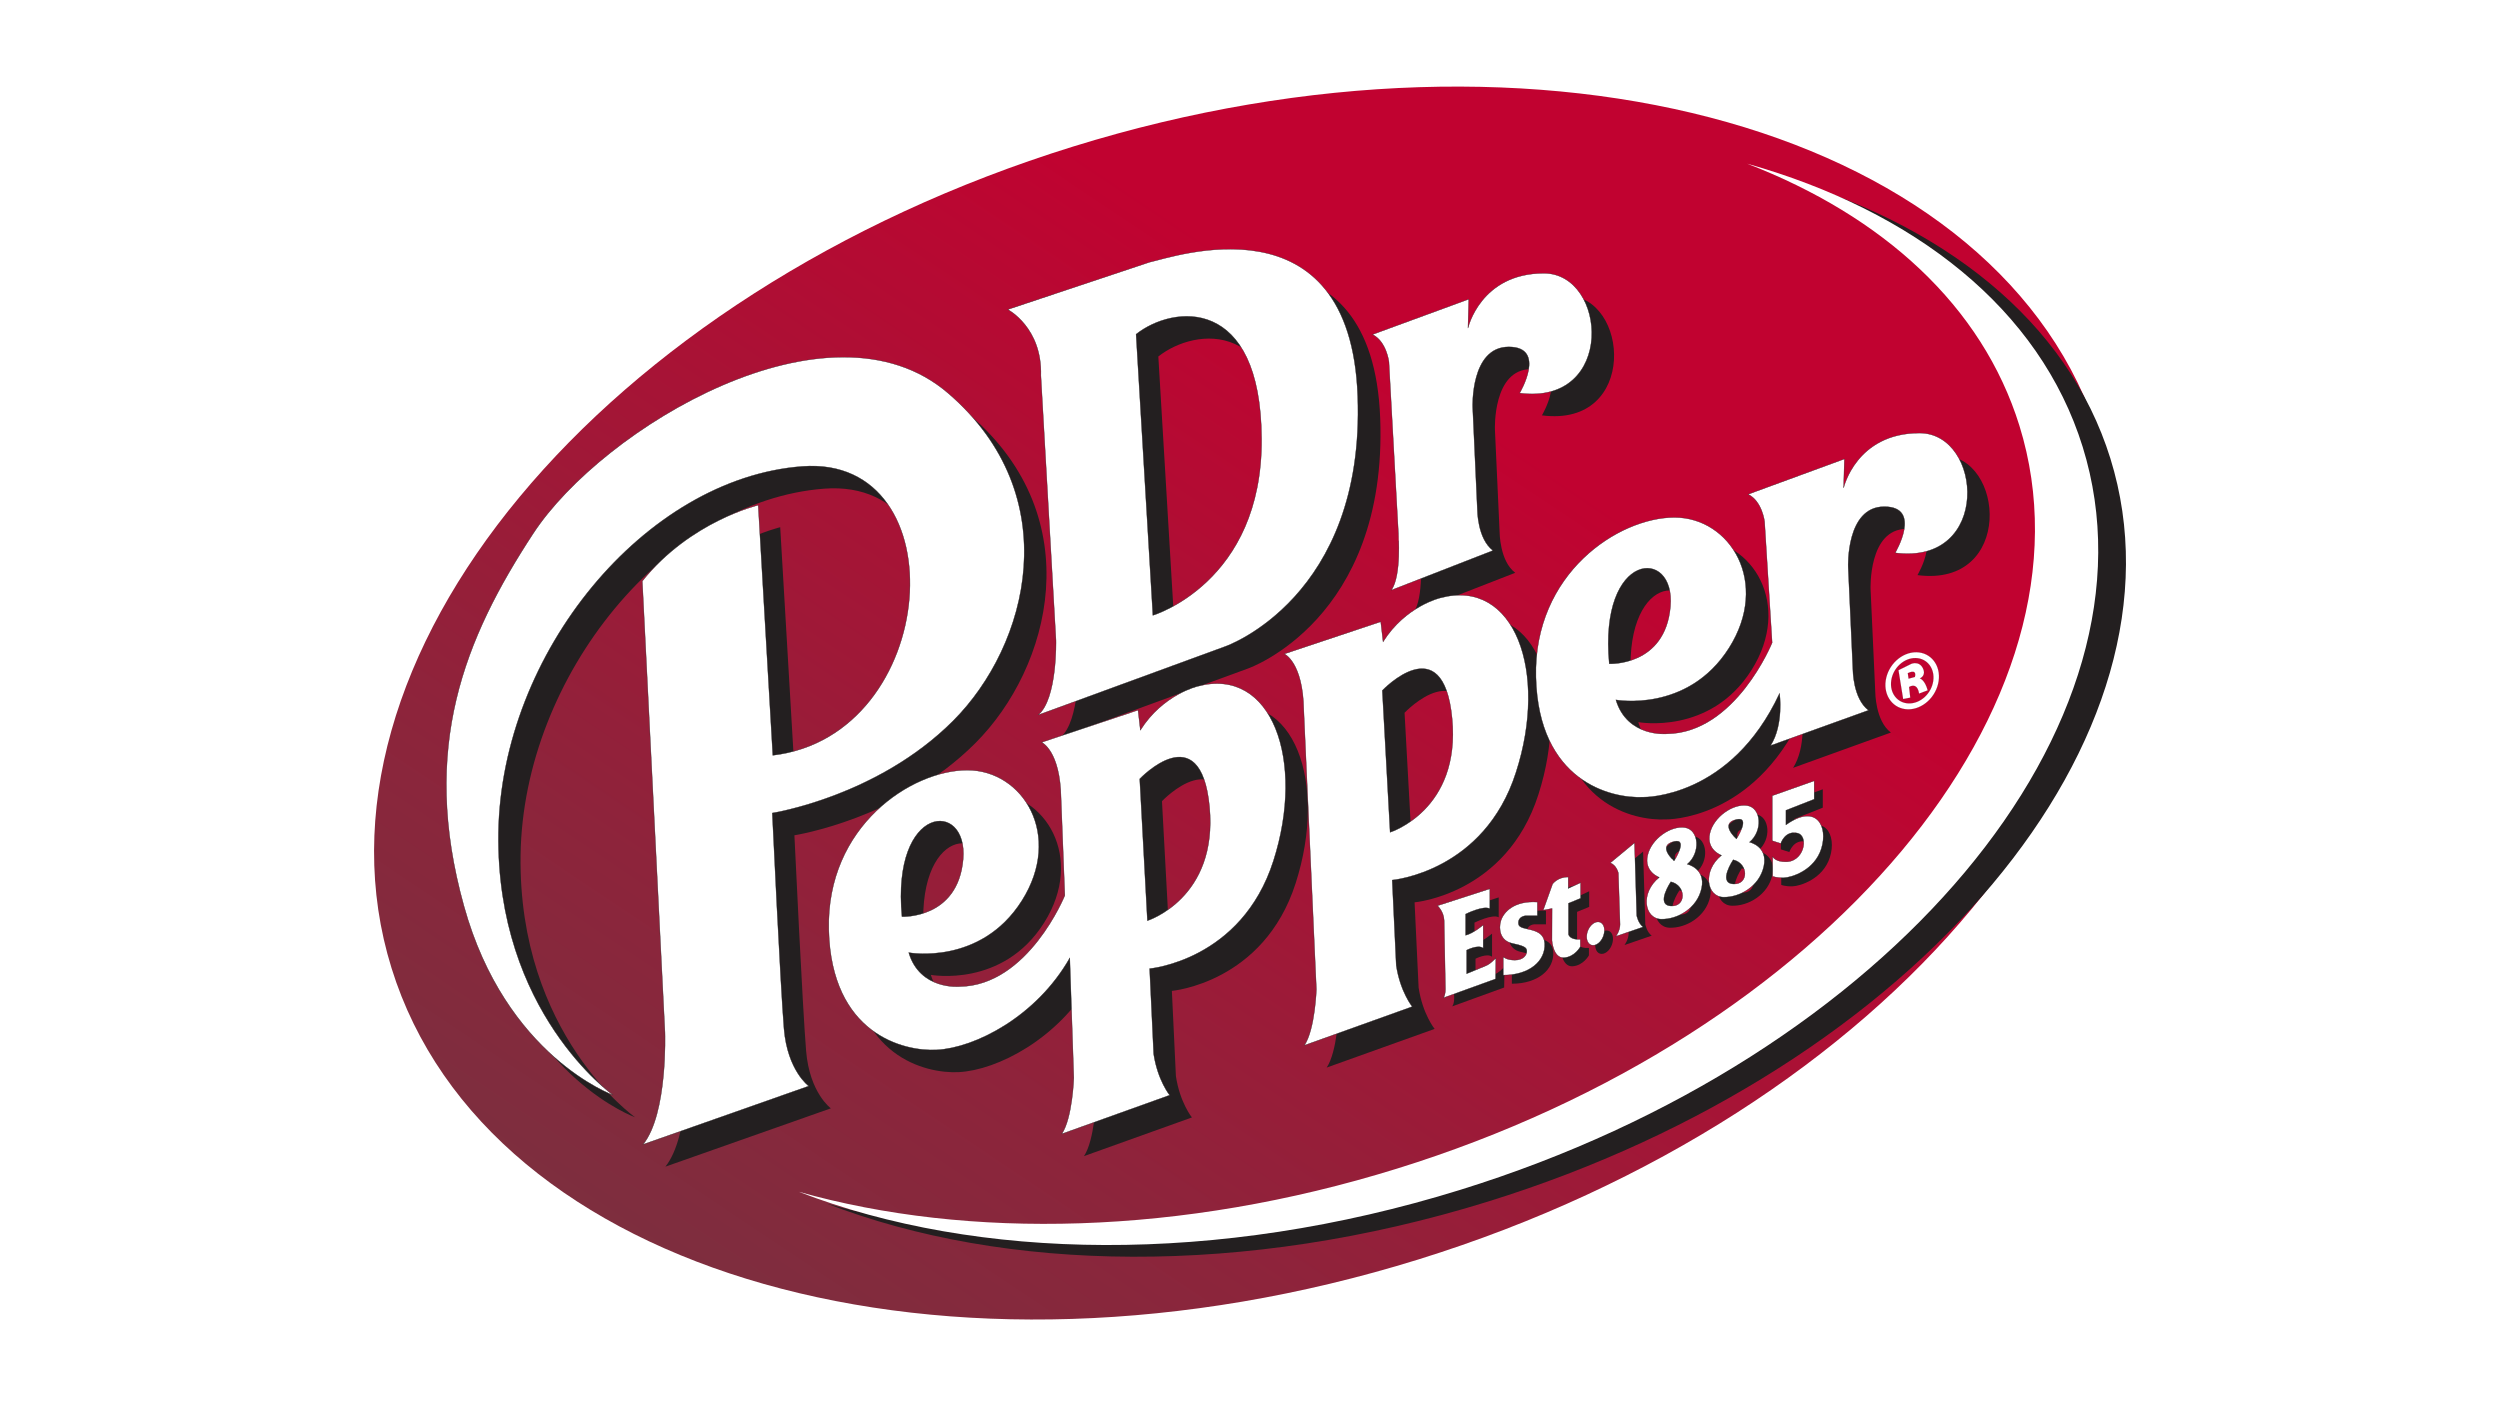 <svg xmlns="http://www.w3.org/2000/svg" xmlns:xlink="http://www.w3.org/1999/xlink" id="Layer_1" x="0px" y="0px" viewBox="0 0 1920 1080" style="enable-background:new 0 0 1920 1080;" xml:space="preserve"><style type="text/css">	.st0{fill:url(#SVGID_1_);}	.st1{fill:#231F20;}	.st2{fill:#FFFFFF;stroke:#231F20;stroke-width:0.25;}	.st3{fill:#FFFFFF;stroke:#231F20;stroke-width:7.500000e-02;}	.st4{fill:#FFFFFF;}</style><g>	<linearGradient id="SVGID_1_" gradientUnits="userSpaceOnUse" x1="1113.09" y1="306.569" x2="591.262" y2="1084.744">		<stop offset="0" style="stop-color:#C10230"></stop>		<stop offset="5.177563e-02" style="stop-color:#BD0531"></stop>		<stop offset="0.685" style="stop-color:#8D243B"></stop>		<stop offset="1" style="stop-color:#7A303F"></stop>	</linearGradient>	<path class="st0" d="M1612.5,336.4c73.2,236-161.1,518.5-523.3,630.9c-362.3,112.4-715.3,12.2-788.5-223.8  c-73.3-236,161-518.5,523.3-630.9C1186.2,0.2,1539.3,100.4,1612.5,336.4z"></path>	<g>					<image style="overflow:visible;" width="1064" height="813" transform="matrix(1 0 0 1 561 46)">		</image>	</g>	<path class="st1" d="M511,896l127.1-44.8c0,0-16.3-11.8-19-44c-2.7-32.2-9-165.7-9-165.7S690.8,629,749,570.8  c58.2-58.2,87.8-172.8-3.6-251.6c-91.3-78.8-265.9,26.9-318.8,107.5s-87.2,164.4-53.3,286.2c32.1,115.6,114.5,145.2,114.5,145.2  s-90-63.4-88-201.5c2.1-138.1,112.5-272.1,233.2-281.3c120.7-9.2,106.4,206.6-22.5,221.9l-11.3-192.3c0,0-52.2,12.3-89,58.3  l17.4,346.7C527.8,810.1,530,872.5,511,896z"></path>	<path class="st1" d="M1491.3,349.7c-48.7,0-58.3,42.1-58.3,42.1l0.6-22.2l-73.9,27.1c10.8,5.4,12.6,21,12.6,21l5.8,93  c0,0-28.1,69.4-80.9,70c0,0-30.4,2.9-39-26.1c0,0,55.2,10.2,86.9-39.9c31.7-50.1,1-100.2-41.9-100.2c-43,0-108.4,43-106.4,122.7  c2,79.8,57.2,93.4,82.8,92.1c0,0,66.7,1.2,104.3-79.7c0,0,3.4,24-6.8,40.1l75.1-27.1c-12-9-12-31.3-12-31.3l-3.6-78.8  c0,0-1.8-46.3,27.6-46.3c29.5,0,8.4,35.5,8.4,35.5C1546.6,451.3,1540,349.7,1491.3,349.7z M1253,526.9c-8.2-86.9,51.2-90,47-44  C1296,529,1253,526.9,1253,526.9z"></path>	<path class="st1" d="M1085.7,470.3l78-30.4c-12-9-12-31.3-12-31.3l-3.6-78.8c0,0-1.8-46.3,27.7-46.3c29.4,0,8.4,35.5,8.4,35.5  c74,9.6,67.3-92,18.6-92c-48.7,0-58.3,42.1-58.3,42.1l0.6-22.2l-74,27.1c10.8,5.4,12.6,21,12.6,21l7.3,132.2  C1091,427.1,1093.6,458.9,1085.7,470.3z"></path>	<path class="st1" d="M936.9,544.2c0,0-26.6,6.1-44,33.7l-1.8-15.4l-74,24.7c0,0,14.3,6.3,14.9,43l2.9,74.6c0,0-28.1,69.4-80.9,70  c0,0-30.4,2.9-39.1-26.1c0,0,55.2,10.2,86.9-39.9c31.7-50.1,1-100.2-41.9-100.2c-43,0-108.4,43-106.4,122.7  c2,79.8,57.2,93.4,82.8,92.1c29.6-1.5,76.7-25.6,102.3-70.6l3.1,92.1c0,0-1,30.7-9.2,43l82.9-29.7c0,0-9.2-11.3-12.3-31.7L900,761  c0,0,70.6-6.1,95.1-82.8C1019.7,601.4,994.1,528.8,936.9,544.2z M709.8,721.1c-8.2-86.9,51.1-90,47-44  C752.8,723.1,709.8,721.1,709.8,721.1z M898.3,724.2l-5.9-108.9c0,0,46.8-49.4,53.6,21.3C952.7,707.1,898.3,724.2,898.3,724.2z"></path>	<path class="st1" d="M1123.3,476.3c0,0-26.6,6.1-44,33.7l-1.8-15.4l-74,24.7c0,0,14.3,6.3,14.9,43l9.7,214.6c0,0-1,30.7-9.2,43  l82.9-29.7c0,0-9.2-11.3-12.3-31.7l-3.1-65.5c0,0,70.6-6.1,95.1-82.8C1206.2,533.5,1180.6,460.9,1123.3,476.3z M1084.7,656.3  l-6-108.9c0,0,46.8-49.4,53.6,21.3C1139.2,639.3,1084.7,656.3,1084.7,656.3z"></path>	<path class="st1" d="M900,218.5l-108.8,36.2c0,0,26.5,13.8,25.4,50.8l11.7,203.3c0,0,1,45.1-13.7,57.3l143.9-52.7  c0,0,107.3-37.3,101.5-192.1C1054.2,166.5,917.9,214.7,900,218.5z M902.5,489.7l-12.9-215.9c28.3-22.5,95.7-30.2,96.4,80.3  C986.7,464.6,902.5,489.7,902.5,489.7z"></path>	<path class="st1" d="M1110.7,702.2c0,0,4.8,4.3,5.1,11.2l1,52.4c0,0,0.3,4.6-1.5,7.1l39.9-14.5l0.3-16c0,0-4.3,4.8-8.1,6.1  l-14.2,5.9v-18.1c0,0,8.9-4.6,12.7-1.5V717c0,0-7.4,6.4-13.5,7.9v-16.3c0,0,13.8-6.9,18.6-4.1v-15.3L1110.7,702.2z"></path>	<path class="st1" d="M1187.3,709.9h-9.2c0,0-6.1,0.5-5.3,6.4c0.8,5.9,19.3,1.3,20.1,14.8c0.8,13.5-11.7,24.4-31.8,24.4v-14  c0,0,2.5,2.5,8.9,2.5c6.4,0,9.2-3.8,9.2-6.9c0-3.1-2.6-4.1-11.5-6.1c-8.9-2-10.4-10.9-8.4-17.3c2-6.4,9.9-15.5,28-14.3V709.9z"></path>	<path class="st1" d="M1198.6,704.3l-6.8,1.3l7.2-20.1c0,0,4-5.5,12-5.3v8.7l9.5-4.4v12l-9.3,3.8v23.9c0,0,1,4.4,9.1,3.8v5.7  c0,0-4.2,7.8-12.5,8.4c-8.4,0.6-9.3-13.3-9.3-13.3L1198.6,704.3z"></path>	<path class="st1" d="M1238.5,723.6c-1,5-4.8,9-8.4,9c-3.6,0-5.7-4-4.7-9c1-5,4.8-9,8.5-9C1237.5,714.6,1239.6,718.6,1238.5,723.6z"></path>	<path class="st1" d="M1243.3,669.4l18.6-15.4l1.7,55.9c0,0,1.1,5.9,4.9,8.7l-20.9,7.2c0,0,3.2-4.2,3.2-9.1l-1.3-39.5  C1249.5,677.1,1248.2,671.1,1243.3,669.4z"></path>	<path class="st1" d="M1291.4,692.2"></path>	<path class="st1" d="M1302.4,670.3c10.5-8.7,9.1-26.4-1.7-28.1s-25.8,8.5-28.7,21.3c-2.8,12.7,8.9,16.9,8.9,16.9  c-14.8,12-11.4,31.7,1.3,32.1c12.7,0.4,27.9-8.4,31.2-23.8C1316.6,673.3,1302.4,670.3,1302.4,670.3z M1292.5,652.8  c11-2.4-0.2,15-0.2,15S1278.6,655.9,1292.5,652.8z M1289.8,702.4c-12-0.8,0-18.6,0-18.6C1301.8,686.7,1301.8,703.2,1289.8,702.4z"></path>	<path class="st1" d="M1350.2,653.4c10.5-8.7,9.1-26.4-1.7-28.1s-25.8,8.5-28.7,21.3c-2.8,12.7,8.9,16.9,8.9,16.9  c-14.8,12-11.4,31.7,1.3,32.1c12.7,0.4,27.9-8.4,31.2-23.7S1350.2,653.4,1350.2,653.4z M1340.4,635.9c11-2.4-0.2,15-0.2,15  S1326.5,639,1340.4,635.9z M1337.7,685.5c-12-0.8,0-18.6,0-18.6C1349.7,669.7,1349.7,686.3,1337.7,685.5z"></path>	<path class="st1" d="M1367.7,617.7v34.6l6.5,2.1c0,0,3.2-10.1,12.7-8c9.5,2.1,5.1,23.7-10.5,22c0,0-5.9,0-8.4-3.8v15  c0,0,3,1.3,8.7,1.1c5.7-0.2,23.4-5.5,28.7-22.4c5.3-16.9-3.6-35-27.2-18.2v-11.2l21.7-8.6v-14.1L1367.7,617.7z"></path>	<g>		<path class="st2" d="M493.9,878.9l127.2-44.8c0,0-16.3-11.8-19-44c-2.7-32.2-9-165.7-9-165.7s80.6-12.5,138.8-70.7   c58.2-58.2,87.8-172.8-3.6-251.6C637,223.3,462.4,329,409.6,409.6c-52.8,80.6-87.2,164.4-53.3,286.2   C388.3,811.4,470.8,841,470.8,841s-90-63.4-88-201.5c2.1-138.1,112.5-272.1,233.2-281.3c120.7-9.2,106.4,206.6-22.5,221.9   L582.3,388c0,0-52.2,12.3-89,58.3L510.7,793C510.7,793,512.9,855.4,493.9,878.9z"></path>		<path class="st2" d="M1474.2,332.6c-48.7,0-58.3,42.1-58.3,42.1l0.6-22.2l-73.9,27.1c10.8,5.4,12.6,21,12.6,21l5.8,93   c0,0-28.1,69.4-80.9,70c0,0-30.4,2.9-39.1-26.1c0,0,55.2,10.2,86.9-39.9c31.7-50.1,1-100.2-41.9-100.2c-43,0-108.4,43-106.4,122.7   c2,79.8,57.2,93.4,82.8,92.1c0,0,66.7,1.2,104.3-79.7c0,0,3.4,24-6.9,40.1l75.2-27.1c-12-9-12-31.3-12-31.3l-3.6-78.8   c0,0-1.8-46.3,27.7-46.3c29.5,0,8.4,35.5,8.4,35.5C1529.5,434.2,1522.9,332.6,1474.2,332.6z M1235.9,509.8   c-8.2-86.9,51.1-90,47-44C1278.9,511.9,1235.9,509.8,1235.9,509.8z"></path>		<path class="st2" d="M1068.6,453.2l78-30.4c-12-9-12-31.3-12-31.3l-3.6-78.8c0,0-1.8-46.3,27.7-46.3c29.5,0,8.4,35.5,8.4,35.5   c73.9,9.6,67.3-92,18.6-92c-48.7,0-58.3,42.1-58.3,42.1l0.6-22.2l-73.9,27.1c10.8,5.4,12.6,21,12.6,21l7.3,132.2   C1073.9,410,1076.5,441.8,1068.6,453.2z"></path>		<path class="st2" d="M919.8,527.1c0,0-26.6,6.1-44,33.7l-1.8-15.4l-74,24.7c0,0,14.3,6.3,14.9,43l2.9,74.6c0,0-28.1,69.4-80.9,70   c0,0-30.4,2.9-39-26.1c0,0,55.2,10.2,86.9-39.9c31.7-50.1,1-100.2-41.9-100.2s-108.4,43-106.4,122.7c2,79.8,57.2,93.4,82.8,92.1   c29.6-1.5,76.7-25.6,102.3-70.6l3.1,92.1c0,0-1,30.7-9.2,43l82.8-29.7c0,0-9.2-11.3-12.3-31.7l-3.1-65.5c0,0,70.6-6.1,95.1-82.8   C1002.6,584.3,977,511.7,919.8,527.1z M692.7,704c-8.2-86.9,51.1-90,47-44C735.7,706,692.7,704,692.7,704z M881.2,707.1   l-5.9-108.9c0,0,46.8-49.4,53.6,21.3C935.6,690,881.2,707.1,881.2,707.1z"></path>		<path class="st2" d="M1106.2,459.2c0,0-26.6,6.1-44,33.7l-1.8-15.4l-74,24.7c0,0,14.3,6.3,14.9,43l9.7,214.6c0,0-1,30.7-9.2,43   l82.8-29.7c0,0-9.2-11.3-12.3-31.7l-3.1-65.5c0,0,70.6-6.1,95.1-82.8C1189.1,516.4,1163.5,443.8,1106.2,459.2z M1067.6,639.2   l-6-108.9c0,0,46.8-49.4,53.6,21.3C1122.1,622.2,1067.6,639.2,1067.6,639.2z"></path>		<path class="st2" d="M882.8,201.4L774,237.7c0,0,26.5,13.8,25.4,50.8l11.6,203.3c0,0,1.1,45.1-13.7,57.3l143.9-52.7   c0,0,107.3-37.3,101.5-192.1C1037.1,149.4,900.8,197.6,882.8,201.4z M885.4,472.6l-12.9-215.9c28.3-22.5,95.8-30.2,96.4,80.3   C969.6,447.5,885.4,472.6,885.4,472.6z"></path>		<path class="st2" d="M1104,695.6c0,0,4.8,4.3,5.1,11.2l1,52.4c0,0,0.2,4.6-1.5,7.1l40-14.5l0.2-16c0,0-4.3,4.8-8.1,6.1l-14.3,5.9   v-18.1c0,0,8.9-4.6,12.7-1.5v-17.8c0,0-7.4,6.4-13.5,7.9V702c0,0,13.8-6.9,18.6-4.1v-15.3L1104,695.6z"></path>		<path class="st2" d="M1180.7,703.3h-9.2c0,0-6.1,0.5-5.3,6.4c0.8,5.9,19.3,1.3,20.1,14.8c0.8,13.5-11.7,24.4-31.8,24.4v-14   c0,0,2.5,2.5,8.9,2.5s9.2-3.8,9.2-6.9c0-3.1-2.6-4.1-11.5-6.1c-8.9-2-10.4-10.9-8.4-17.3c2-6.4,9.9-15.5,28-14.3V703.3z"></path>		<path class="st2" d="M1192,697.7l-6.8,1.3l7.2-20.1c0,0,4-5.5,12-5.3v8.7l9.5-4.4v12l-9.3,3.8v23.9c0,0,0.9,4.4,9.1,3.8v5.7   c0,0-4.2,7.8-12.5,8.4c-8.4,0.6-9.3-13.3-9.3-13.3L1192,697.7z"></path>		<path class="st2" d="M1231.9,717c-1,5-4.8,9-8.4,9c-3.6,0-5.7-4-4.7-9c1-5,4.8-9,8.5-9C1230.9,708,1233,712,1231.9,717z"></path>		<path class="st2" d="M1236.7,662.7l18.6-15.4l1.7,55.9c0,0,1.1,5.9,4.9,8.7l-20.9,7.2c0,0,3.2-4.2,3.2-9.1l-1.3-39.5   C1242.9,670.5,1241.6,664.5,1236.7,662.7z"></path>		<path class="st2" d="M1274.3,675.1"></path>		<path class="st2" d="M1295.8,663.7c10.4-8.7,9.1-26.4-1.7-28.1c-10.8-1.7-25.8,8.5-28.7,21.3c-2.9,12.7,8.9,16.9,8.9,16.9   c-14.8,12-11.4,31.7,1.3,32.1c12.7,0.4,27.9-8.4,31.2-23.7S1295.8,663.7,1295.8,663.7z M1285.9,646.2c11-2.4-0.2,15-0.2,15   S1272,649.3,1285.9,646.2z M1283.2,695.8c-12-0.8,0-18.6,0-18.6C1295.2,680,1295.2,696.6,1283.2,695.8z"></path>		<path class="st2" d="M1343.6,646.8c10.4-8.7,9.1-26.4-1.7-28.1c-10.8-1.7-25.8,8.6-28.7,21.3c-2.9,12.7,8.9,16.9,8.9,16.9   c-14.8,12-11.4,31.7,1.3,32.1c12.7,0.4,27.9-8.4,31.2-23.7C1357.9,649.8,1343.6,646.8,1343.6,646.8z M1333.8,629.3   c11-2.4-0.2,15-0.2,15S1319.9,632.3,1333.8,629.3z M1331.1,678.9c-12-0.8,0-18.6,0-18.6C1343.1,663.1,1343.1,679.7,1331.1,678.9z"></path>		<path class="st2" d="M1361.1,611.1v34.6l6.5,2.1c0,0,3.2-10.1,12.7-8c9.5,2.1,5.1,23.7-10.5,22c0,0-5.9,0-8.4-3.8v15   c0,0,3,1.3,8.7,1.1c5.7-0.2,23.4-5.5,28.7-22.4c5.3-16.9-3.6-35-27.2-18.2v-11.2l21.7-8.5v-14.1L1361.1,611.1z"></path>	</g>	<path class="st3" d="M1474.5,521c0,0,5.1-1.9,2.3-7.8c-2.9-5.9-8.9-3.4-8.9-3.4l-9.9,4.9l3.6,22.2l5.5-1.1l-0.9-8.2  c6.8-3.8,7.6,5.1,7.6,5.1l6.7-2.5C1478.3,522,1474.5,521,1474.5,521z M1470.6,519.9l-4.8,1.3l-0.6-4.2  C1472.8,513.4,1470.6,519.9,1470.6,519.9z"></path>	<path class="st3" d="M1471.7,500.9c-11.2-0.1-21.7,9.6-23.5,21.7c-1.8,12.1,6,22.1,17.2,22.2c11.2,0.1,21.7-9.6,23.5-21.7  C1490.7,510.9,1482.9,501,1471.7,500.9z M1484.7,523c-1.4,9.6-9.7,17.3-18.6,17.2c-8.9-0.1-15-8-13.6-17.6  c1.4-9.6,9.7-17.3,18.6-17.2C1480,505.5,1486.1,513.4,1484.7,523z"></path>	<path class="st1" d="M1572.2,336c66,212.7-148,468.2-478,570.6c-165.8,51.5-329.3,54.4-459.4,17.7c136.5,52.9,320.8,56.6,508-1.5  c330-102.4,544-357.9,478-570.6c-32.9-105.9-128.9-181.1-257.7-217.5C1467.2,175.1,1543.6,244,1572.2,336z"></path>	<path class="st4" d="M1550.9,326.9c66,212.7-148,468.2-478,570.6C907.1,949,743.6,952,613.5,915.3c136.5,52.9,320.8,56.6,508-1.5  c330-102.4,544-357.9,478-570.6c-32.9-105.9-128.9-181.1-257.7-217.5C1446,165.9,1522.3,234.9,1550.9,326.9z"></path></g></svg>